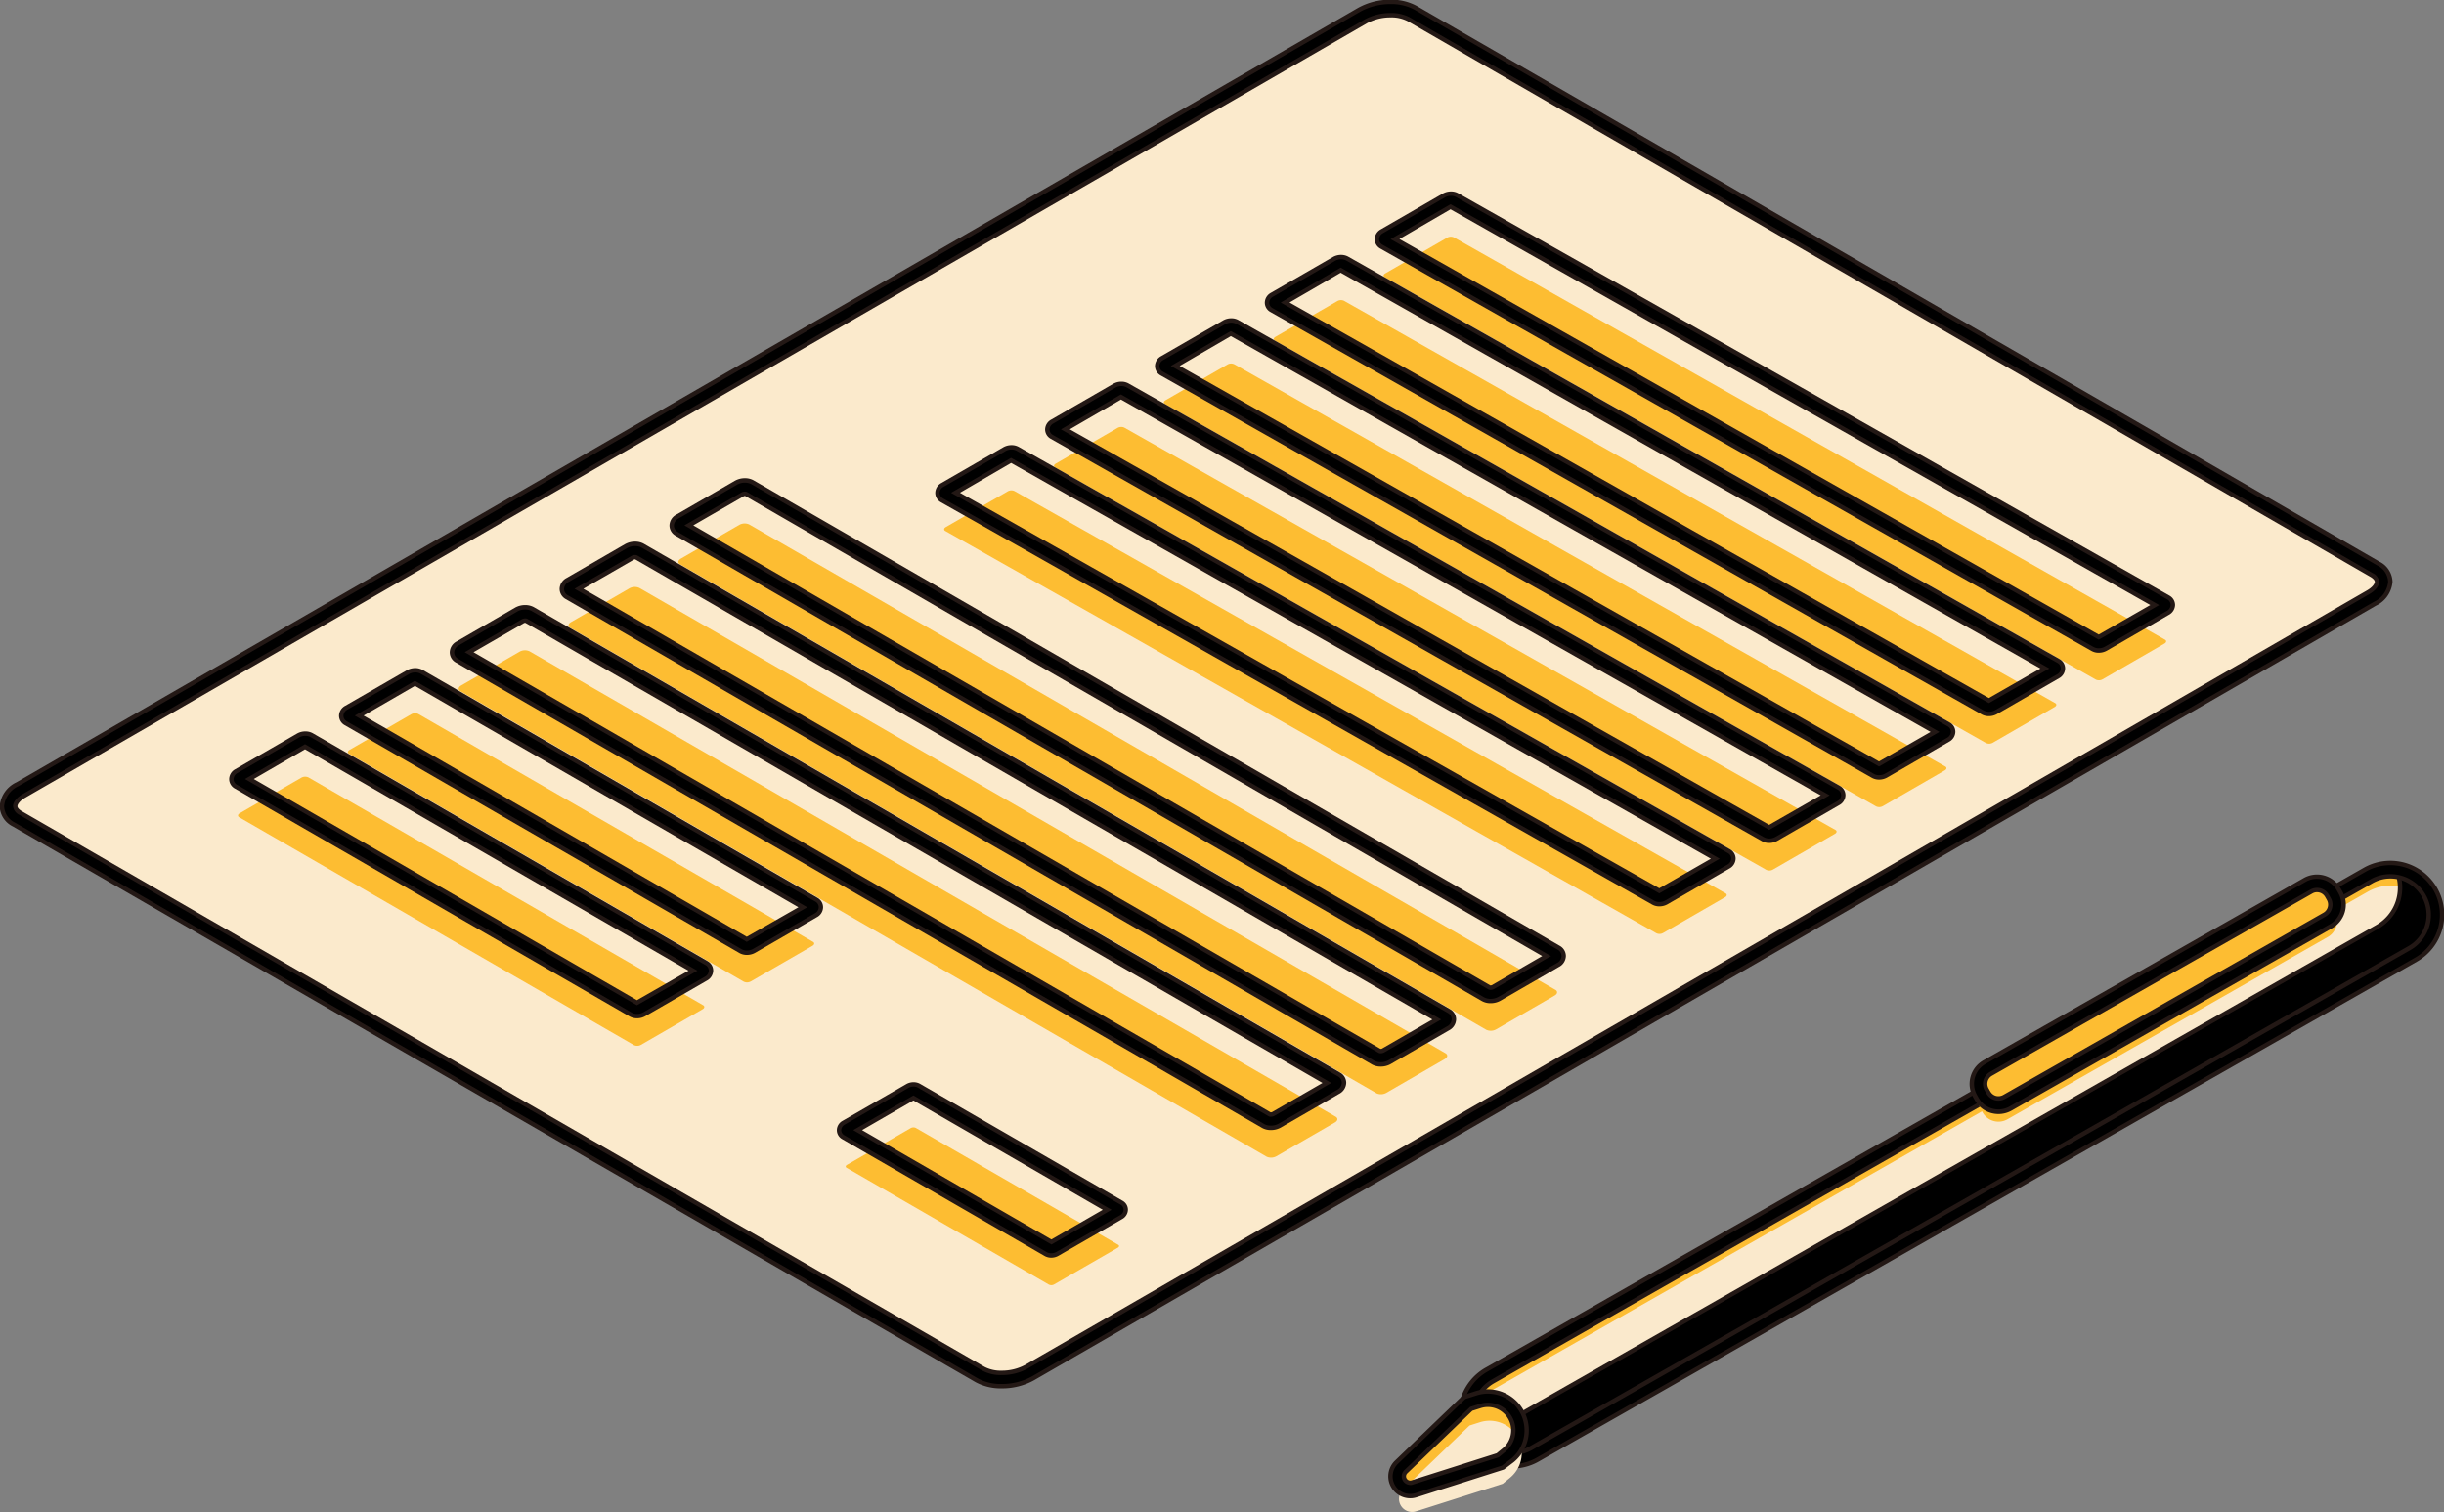 <svg xmlns="http://www.w3.org/2000/svg" width="166.221" height="102.857"><rect width="100%" height="100%" fill="#808080" stroke="none"/><defs><clipPath id="a"><path fill="none" d="M0 0h166.221v102.857H0z"/></clipPath></defs><g clip-path="url(#a)"><path d="M66.281 93.355.79 55.544c-.867-.5-.759-1.375.243-1.952L92.284.908a3.754 3.754 0 0 1 3.383-.14l65.492 37.811c.865.5.757 1.374-.243 1.952L69.661 93.215a3.754 3.754 0 0 1-3.38.14" fill="#fbeacc"/><path d="M68.13 94.299a3.446 3.446 0 0 1-1.7-.4L.94 56.089a1.442 1.442 0 0 1-.811-1.241 1.826 1.826 0 0 1 1.055-1.5L92.436.668a4.194 4.194 0 0 1 3.834-.14l65.49 37.811a1.441 1.441 0 0 1 .812 1.241 1.824 1.824 0 0 1-1.054 1.5L70.265 93.759a4.355 4.355 0 0 1-2.135.539M94.579 1.036a3.494 3.494 0 0 0-1.69.417L1.637 54.138c-.37.214-.6.486-.6.711s.224.379.358.456l65.492 37.81a3.315 3.315 0 0 0 2.924-.136l91.253-52.685c.37-.213.6-.487.6-.711s-.224-.378-.358-.456L95.815 1.314a2.522 2.522 0 0 0-1.236-.278"/><path d="M68.13 94.449a3.605 3.605 0 0 1-1.773-.419L.865 56.219a1.585 1.585 0 0 1-.886-1.371 1.968 1.968 0 0 1 1.13-1.626L92.361.538a4.478 4.478 0 0 1 2.209-.559 3.61 3.61 0 0 1 1.774.419l65.49 37.811a1.584 1.584 0 0 1 .887 1.37 1.967 1.967 0 0 1-1.129 1.626L70.34 93.889a4.469 4.469 0 0 1-2.21.56ZM94.57.279a4.233 4.233 0 0 0-2.059.518L1.259 53.479a1.682 1.682 0 0 0-.98 1.369 1.3 1.3 0 0 0 .736 1.111L66.507 93.77a3.3 3.3 0 0 0 1.623.379 4.225 4.225 0 0 0 2.06-.519l91.253-52.684a1.681 1.681 0 0 0 .979-1.366 1.3 1.3 0 0 0-.737-1.111L96.195.658A3.309 3.309 0 0 0 94.57.279ZM68.123 93.542a2.684 2.684 0 0 1-1.311-.3L1.319 55.434a.756.756 0 0 1-.433-.586c0-.281.252-.6.675-.84L92.815 1.323a3.634 3.634 0 0 1 1.764-.437 2.673 2.673 0 0 1 1.311.3l65.489 37.808a.721.721 0 0 1 .433.586c0 .283-.252.6-.675.841L69.886 93.105a3.634 3.634 0 0 1-1.763.437ZM94.579 1.186a3.327 3.327 0 0 0-1.615.4L1.712 54.268c-.363.21-.525.443-.525.581s.217.288.283.326l65.492 37.81a2.386 2.386 0 0 0 1.162.257 3.326 3.326 0 0 0 1.613-.4l91.252-52.682c.362-.209.525-.442.525-.581s-.2-.277-.283-.326L95.74 1.443a2.375 2.375 0 0 0-1.161-.257Z" fill="#231815"/><path d="M142.544 46.232 94.177 18.864c-.116-.067-.1-.184.033-.262l4.217-2.435a.5.5 0 0 1 .452-.019l48.367 27.368c.116.067.1.184-.033.262l-4.217 2.435a.5.5 0 0 1-.452.019" fill="#fdbd32"/><path d="M142.743 44.26a.843.843 0 0 1-.423-.106L93.952 16.78a.584.584 0 0 1-.307-.5.635.635 0 0 1 .338-.542l4.217-2.434a.951.951 0 0 1 .908-.019l48.367 27.368a.588.588 0 0 1 .305.508.632.632 0 0 1-.341.539l-4.214 2.434a.965.965 0 0 1-.482.126M94.874 16.27l47.864 27.079 3.809-2.183-47.895-27.1Z"/><path d="M142.743 44.406a.99.99 0 0 1-.5-.124L93.878 16.911a.732.732 0 0 1-.383-.635.782.782 0 0 1 .413-.673l4.217-2.434a1.138 1.138 0 0 1 .558-.145 1 1 0 0 1 .5.126l48.366 27.367a.735.735 0 0 1 .382.638.783.783 0 0 1-.417.67L143.3 44.26a1.121 1.121 0 0 1-.557.146Zm-.354-.389h.007a.689.689 0 0 0 .348.085.817.817 0 0 0 .406-.106l4.215-2.434a.487.487 0 0 0 .266-.411.438.438 0 0 0-.23-.376L99.034 13.411a.711.711 0 0 0-.351-.087.833.833 0 0 0-.408.105l-4.217 2.431a.486.486 0 0 0-.263.412.435.435 0 0 0 .231.375Zm.35-.5-.074-.042-48.092-27.207 4.079-2.375 48.2 27.267ZM95.176 16.26l47.562 26.908 3.507-2.01-47.591-26.919Z" fill="#231815"/><path d="M135.073 50.547 86.707 23.179c-.116-.067-.1-.184.032-.262l4.217-2.435a.5.5 0 0 1 .453-.019l48.367 27.368c.115.067.1.184-.033.262l-4.213 2.435a.5.5 0 0 1-.453.019" fill="#fdbd32"/><path d="M135.27 48.57a.845.845 0 0 1-.423-.106L86.478 21.095a.584.584 0 0 1-.305-.5.633.633 0 0 1 .336-.542l4.219-2.435a.942.942 0 0 1 .907-.019l48.368 27.361a.585.585 0 0 1 .3.506.625.625 0 0 1-.336.54l-4.219 2.436a.973.973 0 0 1-.481.125M87.403 20.58l47.862 27.08 3.811-2.183-47.9-27.1Z"/><path d="M135.27 48.72a.99.99 0 0 1-.5-.124l-48.367-27.37a.732.732 0 0 1-.382-.634.781.781 0 0 1 .411-.672l4.219-2.436a1.124 1.124 0 0 1 .556-.146 1 1 0 0 1 .5.128l48.365 27.367a.733.733 0 0 1 .381.636.77.77 0 0 1-.411.67l-4.219 2.436a1.126 1.126 0 0 1-.553.145Zm-.354-.389h.007a.7.7 0 0 0 .348.085.822.822 0 0 0 .406-.1l4.219-2.436a.478.478 0 0 0 .261-.41.436.436 0 0 0-.229-.376L91.561 17.725a.707.707 0 0 0-.352-.088.82.82 0 0 0-.406.106l-4.219 2.436a.485.485 0 0 0-.261.411.435.435 0 0 0 .23.374Zm.35-.5L87.103 20.582l4.08-2.375 48.2 27.267ZM87.703 20.578l47.563 26.908 3.508-2.01-47.592-26.923Z" fill="#231815"/><path d="M127.601 54.86 79.234 27.492c-.116-.067-.1-.184.033-.262l4.217-2.435a.5.5 0 0 1 .453-.019l48.366 27.368c.116.067.1.184-.033.262l-4.217 2.435a.5.5 0 0 1-.452.019" fill="#fdbd32"/><path d="M127.799 52.884a.845.845 0 0 1-.426-.108L79.007 25.409a.586.586 0 0 1-.305-.508.633.633 0 0 1 .338-.54l4.217-2.434a.943.943 0 0 1 .905-.021l48.369 27.37a.583.583 0 0 1 .3.5.634.634 0 0 1-.336.542l-4.214 2.441a.973.973 0 0 1-.482.126m-47.87-27.99 47.866 27.078 3.809-2.183-47.895-27.1Z"/><path d="M127.799 53.034a.99.99 0 0 1-.5-.128L78.934 25.54a.734.734 0 0 1-.382-.639.781.781 0 0 1 .413-.67l4.217-2.434a1.118 1.118 0 0 1 .556-.146 1 1 0 0 1 .5.126l48.368 27.369a.729.729 0 0 1 .381.633.781.781 0 0 1-.41.672l-4.219 2.437a1.129 1.129 0 0 1-.559.146ZM83.738 21.951a.814.814 0 0 0-.406.106l-4.215 2.434a.485.485 0 0 0-.263.41.437.437 0 0 0 .23.378l48.363 27.366a.693.693 0 0 0 .352.088.825.825 0 0 0 .407-.106l4.219-2.436a.485.485 0 0 0 .261-.411.433.433 0 0 0-.229-.373l-48.369-27.37a.7.7 0 0 0-.35-.086Zm44.057 30.193L79.628 24.896l4.08-2.375 48.2 27.268ZM80.231 24.892l47.564 26.907 3.507-2.009-47.591-26.924Z" fill="#231815"/><path d="M120.129 59.174 71.762 31.806c-.115-.067-.1-.184.033-.262l4.217-2.435a.5.5 0 0 1 .453-.019l48.366 27.368c.116.067.1.184-.032.262l-4.217 2.435a.5.5 0 0 1-.453.019" fill="#fdbd32"/><path d="M120.331 57.196a.855.855 0 0 1-.424-.106L71.536 29.721a.585.585 0 0 1-.306-.508.631.631 0 0 1 .341-.539l4.214-2.434a.943.943 0 0 1 .908-.019l48.365 27.368a.584.584 0 0 1 .306.5.633.633 0 0 1-.338.542l-4.217 2.434a.972.972 0 0 1-.482.126M72.458 29.207l47.865 27.078 3.81-2.183-47.895-27.1Z"/><path d="M120.331 57.346a1 1 0 0 1-.5-.124l-48.369-27.37a.733.733 0 0 1-.382-.638.78.78 0 0 1 .417-.67l4.214-2.433a1.118 1.118 0 0 1 .556-.147 1 1 0 0 1 .5.128l48.364 27.366a.731.731 0 0 1 .382.635.781.781 0 0 1-.413.673l-4.217 2.434a1.129 1.129 0 0 1-.552.146Zm-.355-.389h.006a.708.708 0 0 0 .349.086.825.825 0 0 0 .407-.105l4.217-2.434a.485.485 0 0 0 .263-.412.435.435 0 0 0-.23-.375L76.62 26.352a.715.715 0 0 0-.354-.088.815.815 0 0 0-.405.106l-4.215 2.434a.484.484 0 0 0-.266.41.436.436 0 0 0 .231.377Zm.351-.5-48.17-27.248 4.08-2.375 48.2 27.267ZM72.76 29.205l47.563 26.907 3.507-2.009L76.24 27.18Z" fill="#231815"/><path d="M112.657 63.488 64.29 36.12c-.116-.067-.1-.184.033-.262l4.217-2.435a.5.5 0 0 1 .453-.019l48.367 27.368c.116.067.1.184-.033.262l-4.217 2.435a.5.5 0 0 1-.452.019" fill="#fdbd32"/><path d="M112.855 61.511a.844.844 0 0 1-.425-.108L64.063 34.036a.588.588 0 0 1-.305-.508.634.634 0 0 1 .338-.539l4.216-2.432a.955.955 0 0 1 .908-.02l48.367 27.369a.586.586 0 0 1 .305.508.633.633 0 0 1-.341.54l-4.215 2.434a.976.976 0 0 1-.481.126M64.986 33.521l47.865 27.078 3.809-2.183-47.894-27.1Z"/><path d="M112.855 61.657a.988.988 0 0 1-.5-.128L63.99 34.167a.737.737 0 0 1-.382-.639.783.783 0 0 1 .413-.669l4.216-2.434a1.135 1.135 0 0 1 .557-.145 1.008 1.008 0 0 1 .5.125l48.367 27.368a.734.734 0 0 1 .382.638.783.783 0 0 1-.416.67l-4.215 2.433a1.131 1.131 0 0 1-.557.143ZM68.795 30.58a.83.83 0 0 0-.408.105l-4.216 2.434a.487.487 0 0 0-.263.41.44.44 0 0 0 .231.378l48.365 27.366a.7.7 0 0 0 .351.088.826.826 0 0 0 .406-.106l4.215-2.434a.487.487 0 0 0 .266-.411.437.437 0 0 0-.23-.377L69.144 30.665a.719.719 0 0 0-.349-.085Zm44.057 30.192L64.685 33.523l4.08-2.375.075.042 48.124 27.226ZM65.288 33.519l47.563 26.907 3.507-2.009-47.59-26.923Z" fill="#231815"/><path d="M101.08 70.052 46.253 38.397c-.174-.1-.151-.274.048-.391l3.978-2.3a.753.753 0 0 1 .676-.028l54.827 31.655c.174.1.152.275-.048.391l-3.978 2.3a.748.748 0 0 1-.676.028" fill="#fdbd32"/><path d="M101.38 68.096a1.054 1.054 0 0 1-.523-.128L46.026 36.314a.652.652 0 0 1-.344-.562.717.717 0 0 1 .392-.614l3.978-2.3a1.2 1.2 0 0 1 1.13-.028l54.826 31.655a.653.653 0 0 1 .344.563.713.713 0 0 1-.391.613l-3.978 2.3a1.226 1.226 0 0 1-.607.157m-.071-.915a.365.365 0 0 0 .225-.027l3.659-2.113-54.461-31.444a.346.346 0 0 0-.223.029l-3.659 2.112Z"/><path d="M101.38 68.246a1.2 1.2 0 0 1-.6-.148L45.951 36.444a.8.8 0 0 1-.419-.692.863.863 0 0 1 .467-.744l3.978-2.3a1.379 1.379 0 0 1 .682-.177 1.2 1.2 0 0 1 .6.148l54.821 31.659a.8.8 0 0 1 .419.693.858.858 0 0 1-.467.743l-3.978 2.3a1.381 1.381 0 0 1-.674.172ZM50.659 32.835a1.075 1.075 0 0 0-.531.136l-3.978 2.3a.571.571 0 0 0-.317.484.5.5 0 0 0 .269.432l54.827 31.655a.909.909 0 0 0 .448.108 1.077 1.077 0 0 0 .532-.136l3.978-2.3a.567.567 0 0 0 .316-.483.506.506 0 0 0-.269-.433L51.108 32.943a.917.917 0 0 0-.449-.108Zm50.708 34.5a.334.334 0 0 1-.114-.017l-.023-.011L46.547 35.74l3.884-2.242a.489.489 0 0 1 .237-.057.333.333 0 0 1 .112.016l.024.011 54.684 31.573-3.884 2.243a.53.53 0 0 1-.237.055Zm-.009-.3h.009a.236.236 0 0 0 .09-.016l3.431-1.982L50.68 33.741h-.008a.214.214 0 0 0-.084.015l-3.436 1.984Z" fill="#231815"/><path d="M93.609 74.366 38.782 42.715c-.174-.1-.151-.274.048-.39l3.978-2.3a.753.753 0 0 1 .676-.028l54.827 31.655c.174.1.152.275-.048.391l-3.978 2.3a.748.748 0 0 1-.676.028" fill="#fdbd32"/><path d="M93.906 72.409a1.064 1.064 0 0 1-.524-.127L38.555 40.627a.65.65 0 0 1-.344-.561.718.718 0 0 1 .392-.615l3.978-2.3a1.2 1.2 0 0 1 1.13-.028l54.827 31.655a.652.652 0 0 1 .343.562.718.718 0 0 1-.391.615l-3.978 2.3a1.227 1.227 0 0 1-.606.156m-.074-.916a.344.344 0 0 0 .228-.026l3.658-2.112-54.46-31.444a.342.342 0 0 0-.224.028l-3.659 2.112Z"/><path d="M93.906 72.559a1.206 1.206 0 0 1-.6-.147l-.075-.044L38.48 40.757a.8.8 0 0 1-.419-.691.863.863 0 0 1 .467-.745l3.978-2.3a1.387 1.387 0 0 1 .682-.176 1.206 1.206 0 0 1 .6.147l54.827 31.655a.8.8 0 0 1 .418.692.865.865 0 0 1-.466.745l-3.978 2.3a1.379 1.379 0 0 1-.683.175Zm-.424-.394a.939.939 0 0 0 .424.094 1.075 1.075 0 0 0 .531-.136l3.978-2.3a.573.573 0 0 0 .316-.485.5.5 0 0 0-.268-.432l-54.826-31.65a.92.92 0 0 0-.448-.107 1.082 1.082 0 0 0-.532.136l-3.978 2.3a.572.572 0 0 0-.317.485.5.5 0 0 0 .269.431Zm.419-.513a.334.334 0 0 1-.125-.021l-.018-.009-54.682-31.569 3.884-2.242a.485.485 0 0 1 .235-.056.334.334 0 0 1 .116.018l.022.01 54.685 31.573-3.883 2.242a.5.5 0 0 1-.235.055Zm-.013-.3h.013a.216.216 0 0 0 .085-.015l3.432-1.982-54.213-31.3h-.011a.208.208 0 0 0-.083.015l-3.436 1.984Z" fill="#231815"/><path d="M86.134 78.68 31.31 47.025c-.174-.1-.151-.274.048-.391l3.978-2.3a.751.751 0 0 1 .676-.028l54.827 31.659c.174.1.152.275-.048.391l-3.978 2.3a.751.751 0 0 1-.676.028" fill="#fdbd32"/><path d="M86.433 76.725a1.066 1.066 0 0 1-.524-.127L31.083 44.942a.653.653 0 0 1-.344-.562.716.716 0 0 1 .394-.614l3.975-2.3a1.205 1.205 0 0 1 1.131-.029l54.827 31.659a.652.652 0 0 1 .343.562.72.72 0 0 1-.391.615l-3.979 2.3a1.225 1.225 0 0 1-.606.156m-.073-.916a.343.343 0 0 0 .227-.026l3.658-2.112-54.46-31.447a.348.348 0 0 0-.222.028l-3.656 2.113Z"/><path d="M86.433 76.875a1.21 1.21 0 0 1-.6-.147l-.076-.045-54.75-31.611a.8.8 0 0 1-.419-.692.861.861 0 0 1 .469-.744l3.975-2.3a1.377 1.377 0 0 1 .682-.176 1.21 1.21 0 0 1 .6.147l54.827 31.659a.8.8 0 0 1 .418.692.866.866 0 0 1-.466.745l-3.98 2.3a1.379 1.379 0 0 1-.68.172Zm-.426-.395a.928.928 0 0 0 .425.094 1.075 1.075 0 0 0 .531-.136l3.979-2.3a.574.574 0 0 0 .316-.485.5.5 0 0 0-.268-.432l-54.825-31.65a.923.923 0 0 0-.449-.107 1.073 1.073 0 0 0-.532.136l-3.976 2.3a.57.57 0 0 0-.319.484.5.5 0 0 0 .269.432Zm.42-.512a.329.329 0 0 1-.125-.021l-.017-.009-54.678-31.569 3.885-2.243a.49.49 0 0 1 .236-.056.335.335 0 0 1 .113.016l.024.011 54.68 31.574-3.883 2.242a.5.5 0 0 1-.235.055Zm-.012-.3h.012a.214.214 0 0 0 .086-.016l3.432-1.981L35.733 42.37h-.009a.217.217 0 0 0-.083.014l-3.434 1.985Z" fill="#231815"/><path d="m50.59 66.784-26.846-15.5c-.121-.07-.106-.193.034-.274l4.194-2.422a.529.529 0 0 1 .474-.02l26.846 15.5c.122.071.107.193-.034.274l-4.195 2.421a.526.526 0 0 1-.474.02" fill="#fdbd32"/><path d="M50.797 64.81a.889.889 0 0 1-.434-.108l-26.845-15.5a.593.593 0 0 1-.31-.511.633.633 0 0 1 .342-.547l4.2-2.423a.976.976 0 0 1 .927-.021l26.847 15.5a.593.593 0 0 1 .31.511.633.633 0 0 1-.342.547l-4.2 2.423a1 1 0 0 1-.495.128M24.43 48.681l26.357 15.214 3.815-2.179L28.22 46.487Z"/><path d="M50.797 64.96a1.034 1.034 0 0 1-.508-.127l-.076-.045-26.77-15.456a.741.741 0 0 1-.385-.64.778.778 0 0 1 .417-.678l4.195-2.419a1.163 1.163 0 0 1 .57-.148 1.019 1.019 0 0 1 .507.127l26.847 15.5a.741.741 0 0 1 .385.64.778.778 0 0 1-.417.678l-4.2 2.423a1.163 1.163 0 0 1-.565.145Zm-.339-.376a.745.745 0 0 0 .339.076.858.858 0 0 0 .42-.108l4.2-2.422a.486.486 0 0 0 .267-.417.444.444 0 0 0-.234-.381l-26.847-15.5a.73.73 0 0 0-.358-.087.858.858 0 0 0-.42.108l-4.2 2.422a.486.486 0 0 0-.267.417.444.444 0 0 0 .234.381Zm.329-.512-.075-.043L24.13 48.682l4.088-2.368.075.043L54.904 61.72ZM24.73 48.681l26.058 15.045 3.514-2.007L28.22 46.66Z" fill="#231815"/><path d="m43.118 71.098-26.848-15.5c-.121-.07-.107-.193.034-.274l4.194-2.422a.529.529 0 0 1 .474-.02l26.846 15.5c.122.071.107.193-.034.274l-4.191 2.422a.528.528 0 0 1-.475.02" fill="#fdbd32"/><path d="M43.328 69.124a.882.882 0 0 1-.437-.11L16.044 53.516a.6.6 0 0 1-.311-.514.637.637 0 0 1 .343-.546l4.194-2.421a.972.972 0 0 1 .929-.022l26.845 15.501a.589.589 0 0 1 .308.513.64.64 0 0 1-.344.548l-4.188 2.419a.986.986 0 0 1-.492.13M16.96 52.994l26.358 15.218 3.813-2.179L20.744 50.8Z"/><path d="M43.328 69.274a1.027 1.027 0 0 1-.512-.13l-26.844-15.5a.744.744 0 0 1-.386-.643.781.781 0 0 1 .418-.676l4.194-2.421a1.142 1.142 0 0 1 .569-.149 1.027 1.027 0 0 1 .51.128l26.846 15.5a.736.736 0 0 1 .383.644.788.788 0 0 1-.419.677l-4.192 2.42a1.14 1.14 0 0 1-.567.15ZM20.767 50.056a.838.838 0 0 0-.418.109l-4.195 2.421a.489.489 0 0 0-.268.416.447.447 0 0 0 .236.384l26.844 15.5a.727.727 0 0 0 .362.09.836.836 0 0 0 .416-.109l4.193-2.42a.493.493 0 0 0 .269-.418.44.44 0 0 0-.233-.383l-26.846-15.5a.737.737 0 0 0-.36-.09Zm22.551 18.329L16.661 52.994l4.083-2.368 26.688 15.407ZM17.26 52.994l26.058 15.045 3.511-2.007-26.085-15.059Z" fill="#231815"/><path d="m71.349 87.397-13.771-7.954c-.087-.05-.077-.139.024-.2l4.337-2.5a.379.379 0 0 1 .341-.015l13.77 7.951c.088.051.077.139-.024.2l-4.338 2.5a.379.379 0 0 1-.341.014" fill="#fdbd32"/><path d="M71.499 85.407a.757.757 0 0 1-.376-.094l-13.77-7.95a.552.552 0 0 1-.286-.479.589.589 0 0 1 .309-.5l4.339-2.5a.822.822 0 0 1 .795-.015l13.77 7.95a.552.552 0 0 1 .286.477.586.586 0 0 1-.308.5l-4.339 2.5a.836.836 0 0 1-.418.109m-13.17-8.526 13.176 7.609 3.795-2.191-13.179-7.61Z"/><path d="M71.499 85.557a.9.9 0 0 1-.451-.114l-.018-.011-13.754-7.94a.7.7 0 0 1-.361-.609.737.737 0 0 1 .383-.633l4.34-2.5a.99.99 0 0 1 .493-.13.9.9 0 0 1 .452.116l13.769 7.949a.7.7 0 0 1 .361.606.736.736 0 0 1-.383.635l-4.339 2.5a.98.98 0 0 1-.492.131Zm-.287-.366a.613.613 0 0 0 .287.066.69.69 0 0 0 .343-.089l4.34-2.5a.439.439 0 0 0 .233-.375.4.4 0 0 0-.21-.347l-13.774-7.954a.606.606 0 0 0-.3-.075.686.686 0 0 0-.343.089l-4.34 2.5a.441.441 0 0 0-.234.373.4.4 0 0 0 .211.349Zm.3-.53-13.481-7.782 4.092-2.361L75.602 82.3Zm-12.881-7.782 12.876 7.439 3.495-2.018-12.879-7.439Z" fill="#231815"/><path d="m101.325 93.566 59.73-34.006a3.068 3.068 0 1 1 3.039 5.331l-59.735 34a3.066 3.066 0 1 1-3.034-5.329" fill="#fdbd32"/><path d="M102.845 99.448a3.217 3.217 0 0 1-1.594-6.012l59.73-34.006a3.216 3.216 0 0 1 3.183 5.59l-59.73 34.006a3.218 3.218 0 0 1-1.589.422Zm59.724-40.139a2.914 2.914 0 0 0-1.439.382L101.4 93.697a2.916 2.916 0 1 0 2.886 5.069l59.73-34.006a2.917 2.917 0 0 0-1.446-5.451Z" fill="#231815"/><path d="m101.323 94.658 59.73-34.006a3.067 3.067 0 0 1 4.182 1.148c.838 1.472-.571 2.419-2.042 3.257l-58.841 33.164c-1.472.837-3.339 2.09-4.177.619a3.066 3.066 0 0 1 1.148-4.182" fill="#fae9cc"/><path d="M165.115 60.7a3.047 3.047 0 0 0-2.111-1.485 3.058 3.058 0 0 1-1.305 3.825l-59.73 34a3.039 3.039 0 0 1-2.072.337 2.964 2.964 0 0 0 4.34 1.505l59.73-34a3.066 3.066 0 0 0 1.148-4.182"/><path d="m162.76 59.017.271.05a3.2 3.2 0 0 1 1.01 5.944l-59.73 34.006a3.215 3.215 0 0 1-4.386-1.2 2.256 2.256 0 0 1-.133-.291l-.034-.083-.106-.255.272.05a3.055 3.055 0 0 0 .556.051 2.825 2.825 0 0 0 1.414-.372l59.73-34a2.916 2.916 0 0 0 1.24-3.637Zm-60.038 40.122a2.915 2.915 0 0 0 1.44-.383l59.73-34.006a2.9 2.9 0 0 0-.655-5.328 3.216 3.216 0 0 1-1.463 3.748l-59.73 34a3.19 3.19 0 0 1-1.907.393c.015.033.031.066.05.1a2.925 2.925 0 0 0 2.536 1.477Z" fill="#231815"/><path d="M102.847 99.753a3.573 3.573 0 0 1-.938-.126 3.52 3.52 0 0 1-.809-6.454l59.731-34.008a3.52 3.52 0 1 1 3.482 6.118l-59.73 34.006a3.509 3.509 0 0 1-1.736.462m59.721-40.138a2.594 2.594 0 0 0-1.289.343l-59.73 34.009a2.613 2.613 0 0 0 2.585 4.541l59.734-34.01a2.613 2.613 0 0 0-.6-4.79 2.644 2.644 0 0 0-.7-.094"/><path d="M102.847 99.903a3.731 3.731 0 0 1-.977-.132 3.67 3.67 0 0 1-.844-6.729l59.73-34.006a3.678 3.678 0 0 1 1.812-.481 3.725 3.725 0 0 1 .974.131 3.671 3.671 0 0 1 .844 6.73l-59.73 34.006a3.678 3.678 0 0 1-1.809.481Zm59.721-41.048a3.377 3.377 0 0 0-1.664.442l-59.73 34.006a3.37 3.37 0 0 0 .774 6.179 3.43 3.43 0 0 0 .9.121 3.378 3.378 0 0 0 1.662-.442l59.73-34.006a3.371 3.371 0 0 0-.775-6.18 3.424 3.424 0 0 0-.897-.12Zm-59.723 40.139a2.809 2.809 0 0 1-.736-.1 2.762 2.762 0 0 1-.635-5.064l59.73-34.006a2.758 2.758 0 0 1 1.364-.359 2.8 2.8 0 0 1 .735.1 2.763 2.763 0 0 1 .635 5.065l-59.73 34.006a2.761 2.761 0 0 1-1.362.358Zm59.723-39.229a2.458 2.458 0 0 0-1.214.324l-59.73 34.006a2.463 2.463 0 0 0 .566 4.514 2.508 2.508 0 0 0 .657.088 2.46 2.46 0 0 0 1.214-.323l59.729-34.009a2.463 2.463 0 0 0-.566-4.515 2.5 2.5 0 0 0-.656-.085Z" fill="#231815"/><path d="m135.187 72.657 21.787-12.4a1.237 1.237 0 0 1 1.688.464l.119.208a1.238 1.238 0 0 1-.463 1.688l-21.787 12.4a1.237 1.237 0 0 1-1.688-.464l-.119-.208a1.237 1.237 0 0 1 .463-1.688" fill="#fdbd32"/><path d="M135.92 75.329a1.391 1.391 0 0 1-1.207-.7l-.119-.208a1.387 1.387 0 0 1 .519-1.892l21.787-12.4a1.387 1.387 0 0 1 1.892.52l.119.208a1.39 1.39 0 0 1-.519 1.893l-21.787 12.4a1.389 1.389 0 0 1-.685.179Zm21.666-15.089a1.089 1.089 0 0 0-.537.143l-21.787 12.4a1.087 1.087 0 0 0-.407 1.483l.119.208a1.087 1.087 0 0 0 1.483.408l21.787-12.4a1.089 1.089 0 0 0 .407-1.483l-.119-.208a1.09 1.09 0 0 0-.946-.551Z" fill="#231815"/><path d="m135.187 73.781 21.787-12.4a1.237 1.237 0 0 1 1.688.464l.119.208a1.238 1.238 0 0 1-.463 1.688l-21.787 12.4a1.237 1.237 0 0 1-1.688-.464l-.119-.208a1.237 1.237 0 0 1 .463-1.688" fill="#fdbd32"/><path d="M135.918 75.634a1.713 1.713 0 0 1-.45-.061 1.68 1.68 0 0 1-1.023-.795l-.119-.207a1.694 1.694 0 0 1 .634-2.307l21.786-12.4a1.692 1.692 0 0 1 2.307.631l.119.21a1.7 1.7 0 0 1-.632 2.306l-21.785 12.403a1.673 1.673 0 0 1-.834.223m21.665-15.089a.77.77 0 0 0-.386.1l-21.788 12.4a.783.783 0 0 0-.293 1.069l.119.207a.783.783 0 0 0 1.069.294l21.787-12.4a.784.784 0 0 0 .293-1.068l-.119-.209a.778.778 0 0 0-.474-.368.789.789 0 0 0-.208-.028"/><path d="M135.918 75.784a1.867 1.867 0 0 1-.489-.066 1.829 1.829 0 0 1-1.114-.865l-.119-.207a1.844 1.844 0 0 1 .69-2.512l21.786-12.4a1.851 1.851 0 0 1 1.4-.176 1.833 1.833 0 0 1 1.114.863l.119.211a1.845 1.845 0 0 1-.688 2.51l-21.788 12.4a1.83 1.83 0 0 1-.911.242Zm21.664-16a1.538 1.538 0 0 0-.761.2l-21.786 12.4a1.544 1.544 0 0 0-.578 2.1l.118.207a1.541 1.541 0 0 0 2.1.578l21.788-12.4a1.545 1.545 0 0 0 .576-2.1l-.119-.21a1.534 1.534 0 0 0-.932-.722 1.559 1.559 0 0 0-.404-.049Zm-21.664 15.091a.956.956 0 0 1-.246-.033.933.933 0 0 1-.566-.44l-.119-.207a.933.933 0 0 1 .349-1.274l21.788-12.4a.932.932 0 0 1 1.273.349l.119.209a.934.934 0 0 1-.35 1.273l-21.787 12.4a.942.942 0 0 1-.461.123Zm21.667-14.181a.617.617 0 0 0-.311.084l-21.789 12.4a.633.633 0 0 0-.237.865l.119.207a.634.634 0 0 0 .384.3.65.65 0 0 0 .482-.061l21.787-12.4a.634.634 0 0 0 .237-.864l-.119-.209a.637.637 0 0 0-.552-.321Z" fill="#231815"/><path d="m102.079 99.406.5-.41a2.189 2.189 0 0 0-2.053-3.777l-.7.223-4.526 4.352a.889.889 0 0 0 .886 1.487Z" fill="#fdbd32"/><path d="M95.912 101.475a1.039 1.039 0 0 1-.72-1.788l4.551-4.376.734-.233a2.339 2.339 0 0 1 2.194 4.035l-.52.428-5.924 1.885a1.034 1.034 0 0 1-.315.049Zm3.989-5.9-4.5 4.328a.739.739 0 0 0 .512 1.272.735.735 0 0 0 .224-.035l5.869-1.868.476-.391a2.039 2.039 0 0 0-1.916-3.518Z" fill="#231815"/><path d="m102.2 100.938.5-.409a2.189 2.189 0 0 0-2.053-3.777l-.7.223-4.526 4.352a.889.889 0 0 0 .886 1.487Z" fill="#fae9cc"/><path d="M95.916 101.779a1.342 1.342 0 0 1-.933-2.311l4.6-4.425.8-.255a2.643 2.643 0 0 1 2.48 4.559l-.65.491-5.9 1.877a1.33 1.33 0 0 1-.4.063m4.145-5.935-4.449 4.278a.435.435 0 0 0 .433.729l5.813-1.85.431-.354a1.735 1.735 0 0 0-1.628-2.993Z"/><path d="M95.916 101.925a1.492 1.492 0 0 1-1.037-2.569l4.627-4.449.834-.265a2.793 2.793 0 0 1 2.621 4.818l-.67.507-5.921 1.885a1.47 1.47 0 0 1-.454.073Zm3.747-6.754-4.576 4.4a1.193 1.193 0 0 0 1.187 2l5.872-1.869.626-.474a2.492 2.492 0 0 0-2.342-4.3Zm-3.751 5.846a.585.585 0 0 1-.4-1.008l4.474-4.3.632-.2a1.885 1.885 0 0 1 1.769 3.252l-.453.373-5.84 1.858a.58.58 0 0 1-.182.033Zm4.227-5.045-4.424 4.254a.285.285 0 0 0 .2.491.281.281 0 0 0 .086-.014l5.786-1.841.409-.336a1.584 1.584 0 0 0-1.488-2.734Z" fill="#231815"/></g></svg>